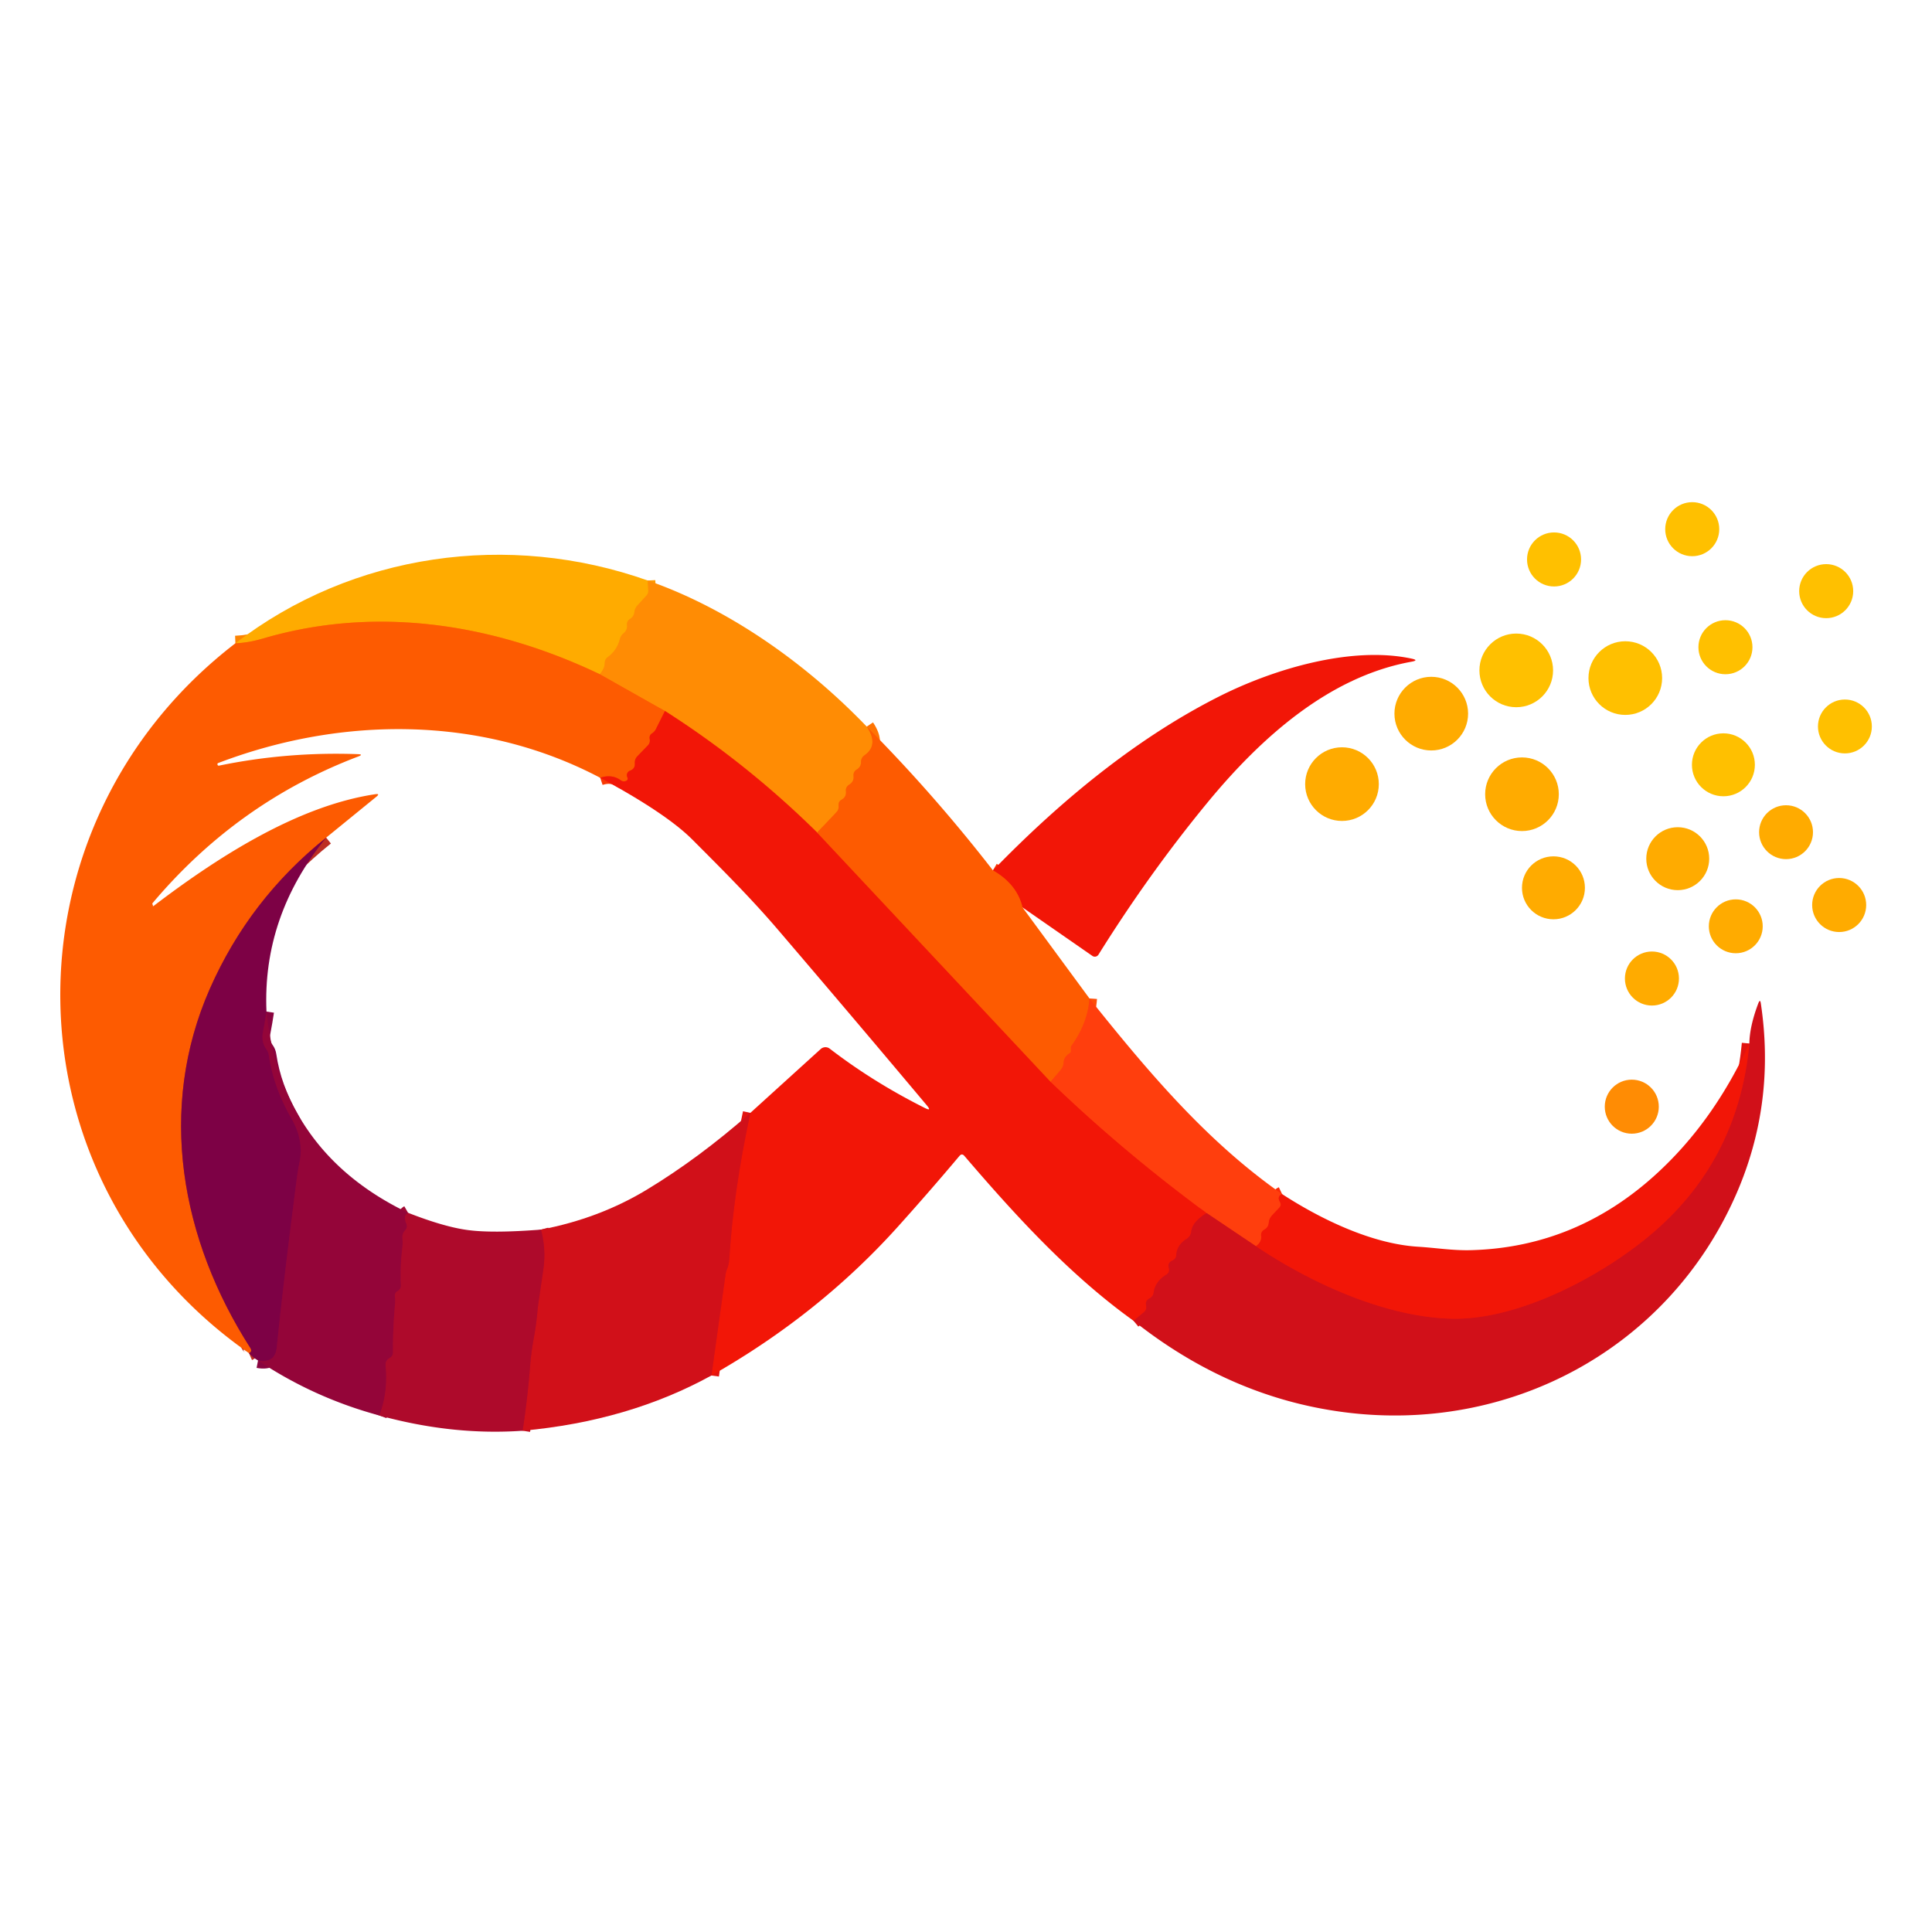 <?xml version="1.0" encoding="UTF-8" standalone="no"?>
<!DOCTYPE svg PUBLIC "-//W3C//DTD SVG 1.1//EN" "http://www.w3.org/Graphics/SVG/1.1/DTD/svg11.dtd">
<svg xmlns="http://www.w3.org/2000/svg" version="1.1" viewBox="0.00 0.00 256.00 256.00">
<g stroke-width="2.00" fill="none" stroke-linecap="butt">
<path stroke="#ff9c02" vector-effect="non-scaling-stroke" d="
  M 85.83 76.92
  L 85.90 78.27
  Q 85.92 78.63 85.67 78.90
  L 84.47 80.22
  Q 84.11 80.61 84.06 81.13
  Q 83.99 81.70 83.48 82.02
  Q 83.02 82.31 83.08 82.84
  Q 83.15 83.47 82.65 83.89
  Q 82.26 84.21 82.13 84.70
  Q 81.76 86.17 80.53 87.07
  Q 80.14 87.36 80.13 87.84
  Q 80.11 88.68 79.48 89.34"
/>
<path stroke="#fe8301" vector-effect="non-scaling-stroke" d="
  M 79.48 89.34
  C 65.47 82.65 49.88 80.17 34.80 84.62
  Q 32.94 85.17 31.19 85.24"
/>
<path stroke="#fe7403" vector-effect="non-scaling-stroke" d="
  M 114.85 96.28
  Q 116.49 98.72 114.55 100.08
  Q 114.09 100.41 114.09 100.98
  Q 114.10 101.61 113.52 101.97
  Q 113.04 102.27 113.10 102.83
  Q 113.18 103.58 112.49 103.99
  A 0.86 0.86 0.0 0 0 112.09 104.83
  Q 112.19 105.60 111.47 105.99
  A 0.68 0.67 80.0 0 0 111.13 106.48
  Q 111.11 106.66 111.12 106.84
  Q 111.15 107.28 110.84 107.61
  L 108.28 110.32"
/>
<path stroke="#f95106" vector-effect="non-scaling-stroke" d="
  M 108.28 110.32
  Q 98.94 101.11 88.11 94.21"
/>
<path stroke="#fe7403" vector-effect="non-scaling-stroke" d="
  M 88.11 94.21
  L 79.48 89.34"
/>
<path stroke="#f83904" vector-effect="non-scaling-stroke" d="
  M 88.11 94.21
  L 86.91 96.61
  Q 86.74 96.95 86.42 97.16
  Q 86.00 97.42 86.09 97.92
  Q 86.19 98.43 85.82 98.80
  L 84.47 100.19
  Q 84.08 100.59 84.12 101.15
  Q 84.17 101.87 83.48 102.12
  A 0.64 0.64 0.0 0 0 83.12 102.98
  Q 83.29 103.36 82.92 103.49
  Q 82.57 103.62 82.26 103.40
  Q 81.09 102.54 79.53 103.06"
/>
<path stroke="#bd2e23" vector-effect="non-scaling-stroke" d="
  M 43.22 110.99
  Q 33.05 119.14 27.81 131.01
  C 20.79 146.94 23.97 164.26 33.17 178.61
  Q 33.47 179.09 32.99 179.30"
/>
<path stroke="#fe4d07" vector-effect="non-scaling-stroke" d="
  M 144.36 132.30
  Q 144.14 135.58 141.92 138.65
  Q 141.90 138.68 141.90 138.72
  L 141.90 139.24
  Q 141.90 139.47 141.69 139.60
  Q 140.98 140.02 140.93 140.82
  Q 140.90 141.35 140.56 141.75
  L 139.22 143.35"
/>
<path stroke="#f83904" vector-effect="non-scaling-stroke" d="
  M 108.28 110.32
  L 139.22 143.35"
/>
<path stroke="#f92a0a" vector-effect="non-scaling-stroke" d="
  M 139.22 143.35
  Q 148.80 152.57 159.89 160.74"
/>
<path stroke="#e21310" vector-effect="non-scaling-stroke" d="
  M 159.89 160.74
  Q 158.00 161.88 157.85 163.17
  A 1.34 1.32 77.5 0 1 157.23 164.16
  Q 155.94 164.98 155.87 166.28
  Q 155.84 166.81 155.35 167.03
  Q 154.66 167.33 154.89 168.06
  A 0.73 0.72 -23.6 0 1 154.56 168.89
  Q 153.08 169.78 152.87 171.25
  Q 152.80 171.80 152.30 172.06
  Q 151.73 172.36 151.87 173.00
  Q 151.98 173.53 151.56 173.89
  L 150.20 175.01"
/>
<path stroke="#e21310" vector-effect="non-scaling-stroke" d="
  M 94.27 182.26
  L 96.14 168.86
  Q 96.20 168.48 96.35 168.13
  Q 96.58 167.61 96.64 166.75
  Q 97.18 157.93 99.43 147.46"
/>
<path stroke="#89033f" vector-effect="non-scaling-stroke" d="
  M 35.31 134.04
  Q 35.11 135.39 34.85 136.74
  Q 34.59 138.06 35.30 139.03
  Q 35.56 139.38 35.62 139.81
  Q 36.24 144.06 38.61 148.19
  Q 40.29 151.10 39.69 154.00
  Q 39.48 155.00 39.35 155.98
  Q 37.50 170.28 36.68 178.49
  Q 36.46 180.71 34.19 180.27"
/>
<path stroke="#f92a0a" vector-effect="non-scaling-stroke" d="
  M 169.88 158.22
  Q 169.18 158.55 169.60 159.26
  Q 169.84 159.68 169.51 160.03
  L 168.56 161.04
  Q 168.17 161.46 168.12 162.03
  Q 168.06 162.64 167.51 162.95
  A 0.78 0.78 0.0 0 0 167.11 163.72
  Q 167.22 164.62 166.42 165.13"
/>
<path stroke="#e82713" vector-effect="non-scaling-stroke" d="
  M 166.42 165.13
  L 159.89 160.74"
/>
<path stroke="#f83904" vector-effect="non-scaling-stroke" d="
  M 135.49 120.24
  Q 134.77 117.17 131.57 115.33"
/>
<path stroke="#c00d22" vector-effect="non-scaling-stroke" d="
  M 69.25 189.58
  Q 69.93 185.12 70.25 180.90
  Q 70.37 179.28 70.76 177.13
  Q 71.10 175.26 71.25 173.35
  Q 71.27 173.14 71.99 168.22
  Q 72.38 165.58 71.68 162.93"
/>
<path stroke="#e21310" vector-effect="non-scaling-stroke" d="
  M 166.42 165.13
  C 173.41 169.82 183.15 174.41 192.09 174.73
  C 201.26 175.06 212.76 168.83 219.32 163.09
  Q 230.38 153.43 231.80 138.27"
/>
<path stroke="#a10832" vector-effect="non-scaling-stroke" d="
  M 54.07 160.70
  Q 53.39 161.09 53.84 162.13
  Q 54.05 162.63 53.68 163.02
  Q 53.26 163.48 53.33 164.12
  Q 53.39 164.75 53.31 165.37
  Q 53.01 167.79 53.12 170.31
  A 0.81 0.80 -16.7 0 1 52.71 171.06
  Q 52.26 171.30 52.33 171.80
  Q 52.40 172.22 52.36 172.63
  Q 52.05 176.00 52.07 179.22
  Q 52.07 179.70 51.65 179.93
  Q 51.03 180.28 51.10 180.98
  Q 51.45 184.41 50.27 187.56"
/>
</g>
<circle fill="#ffc000" cx="224.23" cy="70.12" r="3.58"/>
<circle fill="#ffc000" cx="205.92" cy="74.13" r="3.58"/>
<path fill="#ffab00" d="
  M 85.83 76.92
  L 85.90 78.27
  Q 85.92 78.63 85.67 78.90
  L 84.47 80.22
  Q 84.11 80.61 84.06 81.13
  Q 83.99 81.70 83.48 82.02
  Q 83.02 82.31 83.08 82.84
  Q 83.15 83.47 82.65 83.89
  Q 82.26 84.21 82.13 84.70
  Q 81.76 86.17 80.53 87.07
  Q 80.14 87.36 80.13 87.84
  Q 80.11 88.68 79.48 89.34
  C 65.47 82.65 49.88 80.17 34.80 84.62
  Q 32.94 85.17 31.19 85.24
  C 46.74 73.27 67.41 70.39 85.83 76.92
  Z"
/>
<circle fill="#ffc000" cx="241.98" cy="78.33" r="3.58"/>
<path fill="#ff8c04" d="
  M 85.83 76.92
  C 96.69 80.70 106.89 88.00 114.85 96.28
  Q 116.49 98.72 114.55 100.08
  Q 114.09 100.41 114.09 100.98
  Q 114.10 101.61 113.52 101.97
  Q 113.04 102.27 113.10 102.83
  Q 113.18 103.58 112.49 103.99
  A 0.86 0.86 0.0 0 0 112.09 104.83
  Q 112.19 105.60 111.47 105.99
  A 0.68 0.67 80.0 0 0 111.13 106.48
  Q 111.11 106.66 111.12 106.84
  Q 111.15 107.28 110.84 107.61
  L 108.28 110.32
  Q 98.94 101.11 88.11 94.21
  L 79.48 89.34
  Q 80.11 88.68 80.13 87.84
  Q 80.14 87.36 80.53 87.07
  Q 81.76 86.17 82.13 84.70
  Q 82.26 84.21 82.65 83.89
  Q 83.15 83.47 83.08 82.84
  Q 83.02 82.31 83.48 82.02
  Q 83.99 81.70 84.06 81.13
  Q 84.11 80.61 84.47 80.22
  L 85.67 78.90
  Q 85.92 78.63 85.90 78.27
  L 85.83 76.92
  Z"
/>
<path fill="#fd5b01" d="
  M 79.48 89.34
  L 88.11 94.21
  L 86.91 96.61
  Q 86.74 96.95 86.42 97.16
  Q 86.00 97.42 86.09 97.92
  Q 86.19 98.43 85.82 98.80
  L 84.47 100.19
  Q 84.08 100.59 84.12 101.15
  Q 84.17 101.87 83.48 102.12
  A 0.64 0.64 0.0 0 0 83.12 102.98
  Q 83.29 103.36 82.92 103.49
  Q 82.57 103.62 82.26 103.40
  Q 81.09 102.54 79.53 103.06
  C 63.79 94.76 45.24 94.88 28.93 101.10
  Q 28.77 101.16 28.82 101.32
  L 28.82 101.32
  Q 28.87 101.48 29.03 101.45
  Q 38.04 99.59 47.42 99.93
  Q 48.21 99.96 47.47 100.24
  Q 31.48 106.31 20.24 119.64
  Q 20.14 119.75 20.23 119.88
  Q 20.28 119.94 20.25 120.01
  A 0.05 0.05 0.0 0 0 20.33 120.06
  C 28.60 113.76 39.28 106.80 49.71 105.24
  Q 50.42 105.13 49.86 105.58
  L 43.22 110.99
  Q 33.05 119.14 27.81 131.01
  C 20.79 146.94 23.97 164.26 33.17 178.61
  Q 33.47 179.09 32.99 179.30
  C 0.21 156.43 -0.28 109.44 31.19 85.24
  Q 32.94 85.17 34.80 84.62
  C 49.88 80.17 65.47 82.65 79.48 89.34
  Z"
/>
<circle fill="#ffc000" cx="228.63" cy="85.76" r="3.58"/>
<circle fill="#ffc000" cx="200.91" cy="88.83" r="4.88"/>
<circle fill="#ffc000" cx="215.36" cy="89.85" r="4.88"/>
<path fill="#f21607" d="
  M 135.49 120.24
  Q 134.77 117.17 131.57 115.33
  Q 146.62 99.82 161.53 92.29
  C 168.82 88.61 179.10 85.57 187.04 87.27
  Q 188.07 87.49 187.03 87.68
  C 176.16 89.64 167.12 97.68 159.95 106.40
  Q 152.26 115.75 145.55 126.50
  A 0.57 0.57 0.0 0 1 144.74 126.66
  L 135.49 120.24
  Z"
/>
<circle fill="#ffab00" cx="189.65" cy="94.56" r="4.88"/>
<circle fill="#ffc000" cx="244.46" cy="96.26" r="3.57"/>
<path fill="#f21607" d="
  M 88.11 94.21
  Q 98.94 101.11 108.28 110.32
  L 139.22 143.35
  Q 148.80 152.57 159.89 160.74
  Q 158.00 161.88 157.85 163.17
  A 1.34 1.32 77.5 0 1 157.23 164.16
  Q 155.94 164.98 155.87 166.28
  Q 155.84 166.81 155.35 167.03
  Q 154.66 167.33 154.89 168.06
  A 0.73 0.72 -23.6 0 1 154.56 168.89
  Q 153.08 169.78 152.87 171.25
  Q 152.80 171.80 152.30 172.06
  Q 151.73 172.36 151.87 173.00
  Q 151.98 173.53 151.56 173.89
  L 150.20 175.01
  C 141.79 168.98 134.61 161.13 127.79 153.17
  Q 127.46 152.78 127.13 153.17
  Q 123.27 157.76 119.03 162.48
  Q 108.54 174.16 94.27 182.26
  L 96.14 168.86
  Q 96.20 168.48 96.35 168.13
  Q 96.58 167.61 96.64 166.75
  Q 97.18 157.93 99.43 147.46
  L 108.75 139.00
  A 0.94 0.93 -47.1 0 1 109.94 138.95
  Q 115.71 143.39 122.56 146.82
  Q 123.50 147.29 122.82 146.48
  Q 113.26 135.09 103.03 123.13
  C 99.46 118.96 95.62 115.14 91.75 111.26
  Q 88.32 107.81 79.53 103.06
  Q 81.09 102.54 82.26 103.40
  Q 82.57 103.62 82.92 103.49
  Q 83.29 103.36 83.12 102.98
  A 0.64 0.64 0.0 0 1 83.48 102.12
  Q 84.17 101.87 84.12 101.15
  Q 84.08 100.59 84.47 100.19
  L 85.82 98.80
  Q 86.19 98.43 86.09 97.92
  Q 86.00 97.42 86.42 97.16
  Q 86.74 96.95 86.91 96.61
  L 88.11 94.21
  Z"
/>
<path fill="#fd5b01" d="
  M 114.85 96.28
  Q 123.73 105.23 131.57 115.33
  Q 134.77 117.17 135.49 120.24
  L 144.36 132.30
  Q 144.14 135.58 141.92 138.65
  Q 141.90 138.68 141.90 138.72
  L 141.90 139.24
  Q 141.90 139.47 141.69 139.60
  Q 140.98 140.02 140.93 140.82
  Q 140.90 141.35 140.56 141.75
  L 139.22 143.35
  L 108.28 110.32
  L 110.84 107.61
  Q 111.15 107.28 111.12 106.84
  Q 111.11 106.66 111.13 106.48
  A 0.68 0.67 80.0 0 1 111.47 105.99
  Q 112.19 105.60 112.09 104.83
  A 0.86 0.86 0.0 0 1 112.49 103.99
  Q 113.18 103.58 113.10 102.83
  Q 113.04 102.27 113.52 101.97
  Q 114.10 101.61 114.09 100.98
  Q 114.09 100.41 114.55 100.08
  Q 116.49 98.72 114.85 96.28
  Z"
/>
<circle fill="#ffc000" cx="228.36" cy="101.34" r="4.17"/>
<circle fill="#ffab00" cx="177.82" cy="103.90" r="4.88"/>
<circle fill="#ffab00" cx="201.67" cy="105.24" r="4.88"/>
<circle fill="#ffab00" cx="236.66" cy="110.27" r="3.57"/>
<circle fill="#ffab00" cx="222.31" cy="113.78" r="4.17"/>
<path fill="#7d0145" d="
  M 43.22 110.99
  Q 34.76 121.42 35.31 134.04
  Q 35.11 135.39 34.85 136.74
  Q 34.59 138.06 35.30 139.03
  Q 35.56 139.38 35.62 139.81
  Q 36.24 144.06 38.61 148.19
  Q 40.29 151.10 39.69 154.00
  Q 39.48 155.00 39.35 155.98
  Q 37.50 170.28 36.68 178.49
  Q 36.46 180.71 34.19 180.27
  Q 33.52 179.89 32.99 179.30
  Q 33.47 179.09 33.17 178.61
  C 23.97 164.26 20.79 146.94 27.81 131.01
  Q 33.05 119.14 43.22 110.99
  Z"
/>
<circle fill="#ffab00" cx="205.84" cy="117.64" r="4.17"/>
<circle fill="#ffab00" cx="243.70" cy="119.92" r="3.58"/>
<circle fill="#ffab00" cx="230.00" cy="122.74" r="3.57"/>
<circle fill="#ffab00" cx="218.89" cy="129.66" r="3.58"/>
<path fill="#ff3e0d" d="
  M 144.36 132.30
  C 152.13 142.02 159.91 151.26 169.88 158.22
  Q 169.18 158.55 169.60 159.26
  Q 169.84 159.68 169.51 160.03
  L 168.56 161.04
  Q 168.17 161.46 168.12 162.03
  Q 168.06 162.64 167.51 162.95
  A 0.78 0.78 0.0 0 0 167.11 163.72
  Q 167.22 164.62 166.42 165.13
  L 159.89 160.74
  Q 148.80 152.57 139.22 143.35
  L 140.56 141.75
  Q 140.90 141.35 140.93 140.82
  Q 140.98 140.02 141.69 139.60
  Q 141.90 139.47 141.90 139.24
  L 141.90 138.72
  Q 141.90 138.68 141.92 138.65
  Q 144.14 135.58 144.36 132.30
  Z"
/>
<path fill="#d11019" d="
  M 150.20 175.01
  L 151.56 173.89
  Q 151.98 173.53 151.87 173.00
  Q 151.73 172.36 152.30 172.06
  Q 152.80 171.80 152.87 171.25
  Q 153.08 169.78 154.56 168.89
  A 0.73 0.72 -23.6 0 0 154.89 168.06
  Q 154.66 167.33 155.35 167.03
  Q 155.84 166.81 155.87 166.28
  Q 155.94 164.98 157.23 164.16
  A 1.34 1.32 77.5 0 0 157.85 163.17
  Q 158.00 161.88 159.89 160.74
  L 166.42 165.13
  C 173.41 169.82 183.15 174.41 192.09 174.73
  C 201.26 175.06 212.76 168.83 219.32 163.09
  Q 230.38 153.43 231.80 138.27
  Q 231.83 135.99 232.99 132.93
  Q 233.23 132.32 233.32 132.97
  Q 235.30 146.18 230.09 158.16
  C 221.10 178.81 199.91 190.00 178.00 187.11
  Q 162.95 185.13 150.20 175.01
  Z"
/>
<path fill="#940539" d="
  M 35.31 134.04
  Q 37.22 152.61 54.07 160.70
  Q 53.39 161.09 53.84 162.13
  Q 54.05 162.63 53.68 163.02
  Q 53.26 163.48 53.33 164.12
  Q 53.39 164.75 53.31 165.37
  Q 53.01 167.79 53.12 170.31
  A 0.81 0.80 -16.7 0 1 52.71 171.06
  Q 52.26 171.30 52.33 171.80
  Q 52.40 172.22 52.36 172.63
  Q 52.05 176.00 52.07 179.22
  Q 52.07 179.70 51.65 179.93
  Q 51.03 180.28 51.10 180.98
  Q 51.45 184.41 50.27 187.56
  Q 41.60 185.22 34.19 180.27
  Q 36.46 180.71 36.68 178.49
  Q 37.50 170.28 39.35 155.98
  Q 39.48 155.00 39.69 154.00
  Q 40.29 151.10 38.61 148.19
  Q 36.24 144.06 35.62 139.81
  Q 35.56 139.38 35.30 139.03
  Q 34.59 138.06 34.85 136.74
  Q 35.11 135.39 35.31 134.04
  Z"
/>
<path fill="#f21607" d="
  M 231.80 138.27
  Q 230.38 153.43 219.32 163.09
  C 212.76 168.83 201.26 175.06 192.09 174.73
  C 183.15 174.41 173.41 169.82 166.42 165.13
  Q 167.22 164.62 167.11 163.72
  A 0.78 0.78 0.0 0 1 167.51 162.95
  Q 168.06 162.64 168.12 162.03
  Q 168.17 161.46 168.56 161.04
  L 169.51 160.03
  Q 169.84 159.68 169.60 159.26
  Q 169.18 158.55 169.88 158.22
  C 175.01 161.55 181.77 164.83 187.93 165.20
  C 190.34 165.35 192.57 165.73 195.03 165.65
  Q 208.91 165.24 219.51 155.52
  Q 227.06 148.61 231.80 138.27
  Z"
/>
<circle fill="#ff8c04" cx="216.22" cy="146.64" r="3.58"/>
<path fill="#d11019" d="
  M 99.43 147.46
  Q 97.18 157.93 96.64 166.75
  Q 96.58 167.61 96.35 168.13
  Q 96.20 168.48 96.14 168.86
  L 94.27 182.26
  Q 83.30 188.30 69.25 189.58
  Q 69.93 185.12 70.25 180.90
  Q 70.37 179.28 70.76 177.13
  Q 71.10 175.26 71.25 173.35
  Q 71.27 173.14 71.99 168.22
  Q 72.38 165.58 71.68 162.93
  Q 79.38 161.46 85.67 157.66
  Q 92.59 153.48 99.43 147.46
  Z"
/>
<path fill="#ae0a2b" d="
  M 54.07 160.70
  Q 58.87 162.58 62.00 162.99
  Q 65.30 163.43 71.68 162.93
  Q 72.38 165.58 71.99 168.22
  Q 71.27 173.14 71.25 173.35
  Q 71.10 175.26 70.76 177.13
  Q 70.37 179.28 70.25 180.90
  Q 69.93 185.12 69.25 189.58
  Q 59.98 190.23 50.27 187.56
  Q 51.45 184.41 51.10 180.98
  Q 51.03 180.28 51.65 179.93
  Q 52.07 179.70 52.07 179.22
  Q 52.05 176.00 52.36 172.63
  Q 52.40 172.22 52.33 171.80
  Q 52.26 171.30 52.71 171.06
  A 0.81 0.80 -16.7 0 0 53.12 170.31
  Q 53.01 167.79 53.31 165.37
  Q 53.39 164.75 53.33 164.12
  Q 53.26 163.48 53.68 163.02
  Q 54.05 162.63 53.84 162.13
  Q 53.39 161.09 54.07 160.70
  Z"
/>
</svg>
